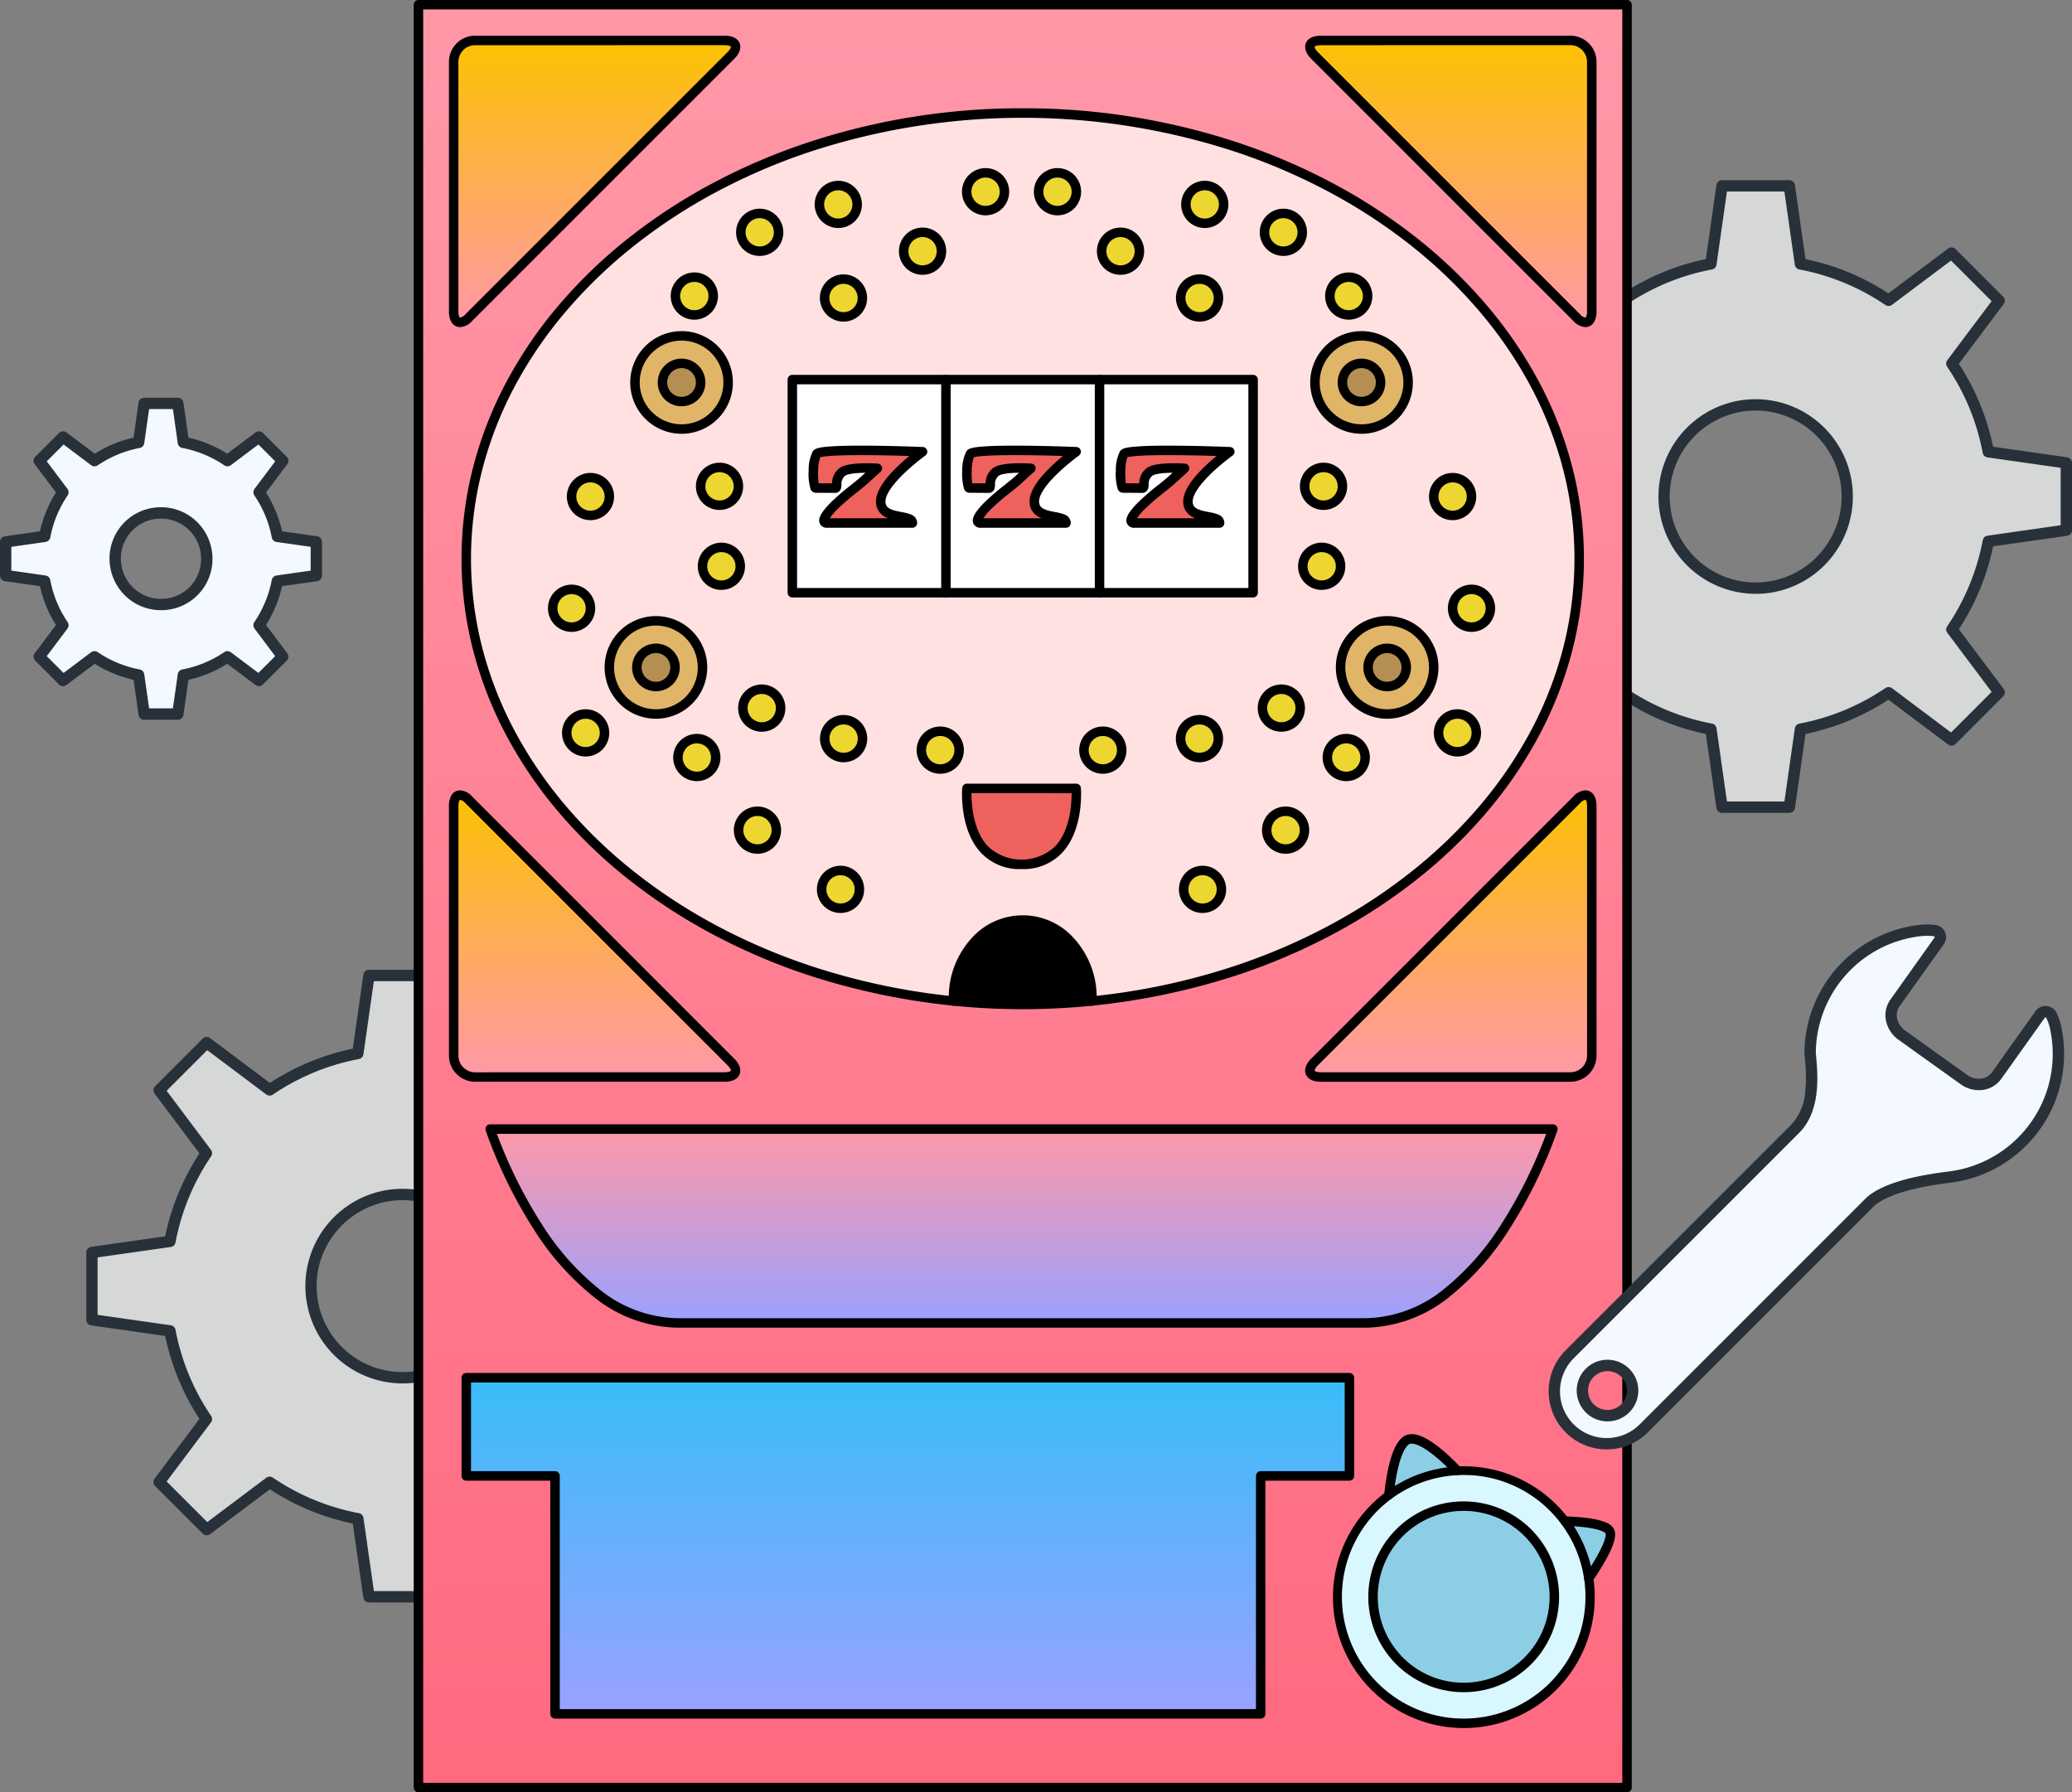 <svg xmlns="http://www.w3.org/2000/svg" xmlns:xlink="http://www.w3.org/1999/xlink" width="310.185" height="268.288" viewBox="0 0 310.185 268.288">
  <rect x="0" y="0" width="310.185" height="268.288" fill="#808080" stroke="none"/>
  <defs>
    <linearGradient id="linear-gradient" x1="0.5" x2="0.5" y2="1" gradientUnits="objectBoundingBox">
      <stop offset="0" stop-color="#ff98a8"/>
      <stop offset="1" stop-color="#ff6980"/>
    </linearGradient>
    <linearGradient id="linear-gradient-2" x1="0.5" x2="0.5" y2="1" gradientUnits="objectBoundingBox">
      <stop offset="0" stop-color="#fcc200"/>
      <stop offset="1" stop-color="#ff98a8"/>
    </linearGradient>
    <linearGradient id="linear-gradient-6" x1="0.5" x2="0.5" y2="1" gradientUnits="objectBoundingBox">
      <stop offset="0" stop-color="#38bdf9"/>
      <stop offset="1" stop-color="#9aa1ff"/>
    </linearGradient>
    <linearGradient id="linear-gradient-7" x1="0.5" x2="0.5" y2="1" gradientUnits="objectBoundingBox">
      <stop offset="0" stop-color="#ff98a8"/>
      <stop offset="1" stop-color="#9aa1ff"/>
    </linearGradient>
  </defs>
  <g id="グループ_2167" data-name="グループ 2167" transform="translate(-3886.001 -15019.999)">
    <g id="グループ_479" data-name="グループ 479" transform="translate(4102.327 15047.821)">
      <path id="パス_16202" data-name="パス 16202" d="M195.393,64.287V74.359l11.679,1.665a35.28,35.28,0,0,0,5.454,13.2l-7.073,9.425,7.122,7.122L222,98.7a35.258,35.258,0,0,0,13.2,5.453l1.665,11.679h10.071l1.665-11.679A35.259,35.259,0,0,0,261.8,98.7l9.425,7.073,7.122-7.122-7.073-9.425a35.259,35.259,0,0,0,5.453-13.2L288.4,74.359V64.287l-11.679-1.664a35.259,35.259,0,0,0-5.453-13.2L278.342,40l-7.122-7.122L261.8,39.952A35.259,35.259,0,0,0,248.6,34.5l-1.665-11.68H236.862L235.2,34.5A35.258,35.258,0,0,0,222,39.952l-9.425-7.073L205.453,40l7.073,9.425a35.28,35.28,0,0,0-5.454,13.2Zm32.955,2.868a13.722,13.722,0,1,1,15.717,15.718,13.781,13.781,0,0,1-15.717-15.718" transform="translate(-195.393 -22.819)" fill="#d6d7d7"/>
      <path id="パス_16203" data-name="パス 16203" d="M236.862,21.968h10.071a.85.85,0,0,1,.842.73l1.58,11.084a35.9,35.9,0,0,1,12.411,5.128L270.71,32.2a.85.85,0,0,1,1.112.079l7.122,7.122a.851.851,0,0,1,.079,1.112l-6.712,8.943a35.908,35.908,0,0,1,5.128,12.411l11.083,1.579a.85.85,0,0,1,.731.842V74.359a.851.851,0,0,1-.73.842l-11.083,1.58a35.9,35.9,0,0,1-5.128,12.411l6.712,8.943a.851.851,0,0,1-.079,1.112l-7.122,7.122a.85.85,0,0,1-1.112.079l-8.943-6.712a35.9,35.9,0,0,1-12.411,5.128l-1.58,11.083a.85.85,0,0,1-.842.73H236.862a.85.85,0,0,1-.842-.73l-1.58-11.083a35.9,35.9,0,0,1-12.411-5.128l-8.943,6.712a.85.85,0,0,1-1.112-.079l-7.122-7.122a.851.851,0,0,1-.079-1.112l6.712-8.943a35.926,35.926,0,0,1-5.129-12.411L195.273,75.2a.85.85,0,0,1-.73-.842V64.287a.85.85,0,0,1,.73-.842l11.083-1.579a35.926,35.926,0,0,1,5.129-12.411l-6.712-8.943a.851.851,0,0,1,.079-1.112l7.122-7.122a.85.85,0,0,1,1.112-.079l8.943,6.712a35.9,35.9,0,0,1,12.411-5.128L236.02,22.7A.85.85,0,0,1,236.862,21.968Zm9.333,1.7h-8.6l-1.561,10.95a.851.851,0,0,1-.682.715,34.246,34.246,0,0,0-12.879,5.321.851.851,0,0,1-.988-.023L212.655,34l-6.079,6.079,6.63,8.835a.85.85,0,0,1,.023.988,34.269,34.269,0,0,0-5.323,12.879.85.85,0,0,1-.715.682l-10.948,1.56v8.6l10.948,1.561a.851.851,0,0,1,.715.682,34.269,34.269,0,0,0,5.323,12.879.85.85,0,0,1-.023.988l-6.63,8.835,6.079,6.079,8.835-6.63a.851.851,0,0,1,.988-.023,34.246,34.246,0,0,0,12.879,5.321.85.85,0,0,1,.682.715l1.561,10.948h8.6l1.561-10.948a.85.85,0,0,1,.682-.715,34.247,34.247,0,0,0,12.879-5.321.85.85,0,0,1,.988.023l8.835,6.63,6.078-6.079-6.63-8.835a.85.85,0,0,1-.023-.988,34.247,34.247,0,0,0,5.321-12.879.851.851,0,0,1,.715-.682l10.948-1.561v-8.6L276.6,63.465a.851.851,0,0,1-.715-.682A34.247,34.247,0,0,0,270.565,49.9a.85.85,0,0,1,.023-.988l6.63-8.835L271.14,34l-8.835,6.63a.85.85,0,0,1-.988.023,34.246,34.246,0,0,0-12.879-5.321.851.851,0,0,1-.682-.715Zm-4.3,31.088a14.571,14.571,0,0,1,2.3,28.956,15.224,15.224,0,0,1-2.3.176,14.571,14.571,0,0,1-2.3-28.956A15.22,15.22,0,0,1,241.9,54.757Zm0,27.431a13.515,13.515,0,0,0,2.039-.156,12.932,12.932,0,0,0,10.67-10.669,13,13,0,0,0-.367-5.685,12.878,12.878,0,0,0-12.342-9.22,13.514,13.514,0,0,0-2.04.157,12.93,12.93,0,0,0-10.669,10.669,13,13,0,0,0,.366,5.684A12.877,12.877,0,0,0,241.9,82.189Z" transform="translate(-195.393 -22.819)" fill="#283139"/>
    </g>
    <g id="グループ_481" data-name="グループ 481" transform="translate(3899.767 15166.018)">
      <path id="パス_16204" data-name="パス 16204" d="M10.806,160.676v10.072l11.679,1.665a35.281,35.281,0,0,0,5.454,13.2l-7.073,9.425,7.122,7.122,9.425-7.073a35.259,35.259,0,0,0,13.2,5.453l1.665,11.679H62.346l1.665-11.679a35.259,35.259,0,0,0,13.2-5.453l9.425,7.073,7.122-7.122-7.073-9.425a35.259,35.259,0,0,0,5.453-13.2l11.679-1.665V160.676l-11.679-1.664a35.258,35.258,0,0,0-5.453-13.2l7.073-9.425-7.122-7.122-9.425,7.073a35.258,35.258,0,0,0-13.2-5.453l-1.665-11.68H52.275l-1.665,11.68a35.258,35.258,0,0,0-13.2,5.453l-9.425-7.073-7.122,7.122,7.073,9.425a35.28,35.28,0,0,0-5.454,13.2Zm32.955,2.868a13.722,13.722,0,1,1,15.717,15.718,13.781,13.781,0,0,1-15.717-15.718" transform="translate(-10.806 -119.208)" fill="#d6d7d7"/>
      <path id="パス_16205" data-name="パス 16205" d="M52.275,118.357H62.346a.851.851,0,0,1,.842.73l1.58,11.084A35.9,35.9,0,0,1,77.179,135.3l8.943-6.712a.85.85,0,0,1,1.112.079l7.122,7.122a.851.851,0,0,1,.079,1.112l-6.712,8.943a35.907,35.907,0,0,1,5.128,12.411l11.083,1.579a.85.85,0,0,1,.731.842v10.072a.85.85,0,0,1-.73.842l-11.083,1.58a35.9,35.9,0,0,1-5.128,12.411l6.712,8.943a.851.851,0,0,1-.079,1.112l-7.122,7.122a.85.85,0,0,1-1.112.079l-8.943-6.712a35.9,35.9,0,0,1-12.411,5.128l-1.58,11.083a.851.851,0,0,1-.842.73H52.275a.851.851,0,0,1-.842-.73l-1.58-11.083a35.9,35.9,0,0,1-12.411-5.128L28.5,202.837a.851.851,0,0,1-1.112-.079l-7.122-7.122a.851.851,0,0,1-.079-1.112l6.712-8.943a35.926,35.926,0,0,1-5.129-12.411l-11.083-1.58a.85.85,0,0,1-.73-.842V160.676a.85.85,0,0,1,.731-.842l11.083-1.579A35.926,35.926,0,0,1,26.9,145.844L20.186,136.9a.851.851,0,0,1,.079-1.112l7.122-7.122a.85.85,0,0,1,1.112-.079l8.943,6.712a35.9,35.9,0,0,1,12.411-5.128l1.58-11.084A.851.851,0,0,1,52.275,118.357Zm9.333,1.7h-8.6l-1.561,10.949a.85.85,0,0,1-.682.715,34.246,34.246,0,0,0-12.879,5.321.85.85,0,0,1-.988-.023l-8.835-6.63-6.079,6.079,6.63,8.835a.85.85,0,0,1,.023.988,34.268,34.268,0,0,0-5.323,12.879.851.851,0,0,1-.715.682l-10.948,1.56v8.6L22.6,171.571a.851.851,0,0,1,.715.682,34.269,34.269,0,0,0,5.323,12.879.85.85,0,0,1-.023.988l-6.63,8.835,6.079,6.079L36.9,194.4a.851.851,0,0,1,.988-.023A34.246,34.246,0,0,0,50.77,199.7a.85.85,0,0,1,.682.715l1.561,10.948h8.6l1.561-10.948a.85.85,0,0,1,.682-.715A34.246,34.246,0,0,0,76.73,194.38a.851.851,0,0,1,.988.023l8.835,6.63,6.079-6.079L86,186.121a.85.85,0,0,1-.023-.988A34.246,34.246,0,0,0,91.3,172.254a.85.85,0,0,1,.715-.682l10.948-1.561v-8.6l-10.948-1.56a.85.85,0,0,1-.715-.682,34.246,34.246,0,0,0-5.321-12.879A.85.85,0,0,1,86,145.3l6.63-8.835-6.079-6.079-8.835,6.63a.85.85,0,0,1-.988.023,34.246,34.246,0,0,0-12.879-5.321.85.85,0,0,1-.682-.715Zm-4.3,31.088a14.571,14.571,0,0,1,2.3,28.956,15.224,15.224,0,0,1-2.3.176,14.571,14.571,0,0,1-2.3-28.956A15.219,15.219,0,0,1,57.311,151.146Zm0,27.431a13.516,13.516,0,0,0,2.039-.156,12.932,12.932,0,0,0,10.67-10.669,13,13,0,0,0-.367-5.685,12.878,12.878,0,0,0-12.341-9.22,13.512,13.512,0,0,0-2.04.157A12.931,12.931,0,0,0,44.6,163.673a13,13,0,0,0,.366,5.684,12.877,12.877,0,0,0,12.342,9.221Z" transform="translate(-10.806 -119.208)" fill="#283139"/>
    </g>
    <rect id="長方形_359" data-name="長方形 359" width="180.929" height="266.871" transform="translate(3948.643 15020.708)" fill="url(#linear-gradient)"/>
    <path id="パス_16206" data-name="パス 16206" d="M72.812,46.552c-1.247,1.247-2.267.824-2.267-.938V8.27A3.215,3.215,0,0,1,73.75,5.065h37.344c1.763,0,2.185,1.02.939,2.266Z" transform="translate(3883.374 15020.985)" fill="url(#linear-gradient-2)"/>
    <path id="パス_16207" data-name="パス 16207" d="M215.007,46.552c1.247,1.247,2.267.824,2.267-.938V8.27a3.215,3.215,0,0,0-3.205-3.205H176.725c-1.763,0-2.185,1.02-.939,2.266Z" transform="translate(3907.022 15020.985)" fill="url(#linear-gradient-2)"/>
    <path id="パス_16208" data-name="パス 16208" d="M72.812,97.9c-1.247-1.247-2.267-.824-2.267.938v37.344a3.216,3.216,0,0,0,3.205,3.205h37.344c1.763,0,2.185-1.02.939-2.266Z" transform="translate(3883.374 15041.828)" fill="url(#linear-gradient-2)"/>
    <path id="パス_16209" data-name="パス 16209" d="M215.007,97.9c1.247-1.247,2.267-.824,2.267.938v37.344a3.216,3.216,0,0,1-3.205,3.205H176.725c-1.763,0-2.185-1.02-.939-2.266Z" transform="translate(3907.022 15041.828)" fill="url(#linear-gradient-2)"/>
    <path id="パス_16210" data-name="パス 16210" d="M209.78,194.346s3.988-5.648,3.1-7.062-6.647-1.454-6.647-1.454a24.085,24.085,0,0,1,2.256,3.93,19.539,19.539,0,0,1,1.288,4.586" transform="translate(3914.073 15061.882)" fill="#8ccee5"/>
    <path id="パス_16211" data-name="パス 16211" d="M184.729,184.131s.651-7.823,3.055-8.319,7.123,4.692,7.123,4.692a14.285,14.285,0,0,0-5.638,1.171,41.593,41.593,0,0,0-4.54,2.456" transform="translate(3909.207 15059.608)" fill="#8ccee5"/>
    <path id="パス_16212" data-name="パス 16212" d="M178.4,198.552a18.941,18.941,0,1,0,18.941-18.941A18.939,18.939,0,0,0,178.4,198.552" transform="translate(3907.776 15060.475)" fill="#d9f7ff"/>
    <path id="パス_16213" data-name="パス 16213" d="M182.782,197.561a13.57,13.57,0,1,0,13.57-13.57,13.569,13.569,0,0,0-13.57,13.57" transform="translate(3908.767 15061.467)" fill="#8ccee5"/>
    <path id="パス_16214" data-name="パス 16214" d="M85.37,183.014v35.62H191.005v-35.62h13.288v-14.7H72.082v14.7Z" transform="translate(3883.722 15057.919)" fill="url(#linear-gradient-6)"/>
    <path id="パス_16215" data-name="パス 16215" d="M154.547,166.983h51.437c18.659,0,28.107-29.024,28.107-29.024H75s9.448,29.024,28.107,29.024Z" transform="translate(3884.383 15051.052)" fill="url(#linear-gradient-7)"/>
    <path id="パス_16216" data-name="パス 16216" d="M238.688,80.644c0,36.847-37.3,66.717-83.3,66.717s-83.3-29.87-83.3-66.717,37.3-66.717,83.3-66.717,83.3,29.87,83.3,66.717" transform="translate(3883.722 15022.991)" fill="#ffe1e1"/>
    <path id="パス_16217" data-name="パス 16217" d="M141.384,107.741c-9.083,0-8.178-11.37-8.178-11.37h16.356s.9,11.37-8.178,11.37" transform="translate(3897.545 15041.643)" fill="#ef615d"/>
    <path id="パス_16218" data-name="パス 16218" d="M92.678,48.1a6.973,6.973,0,1,0,6.972-6.972A6.973,6.973,0,0,0,92.678,48.1" transform="translate(3888.381 15029.146)" fill="#e0b568"/>
    <path id="パス_16219" data-name="パス 16219" d="M89.549,82.891a6.973,6.973,0,1,0,6.972-6.974,6.972,6.972,0,0,0-6.972,6.974" transform="translate(3887.674 15037.016)" fill="#e0b568"/>
    <path id="パス_16220" data-name="パス 16220" d="M189.637,48.1a6.973,6.973,0,1,1-6.972-6.972,6.973,6.973,0,0,1,6.972,6.972" transform="translate(3907.162 15029.146)" fill="#e0b568"/>
    <path id="パス_16221" data-name="パス 16221" d="M192.766,82.891a6.973,6.973,0,1,1-6.972-6.974,6.972,6.972,0,0,1,6.972,6.974" transform="translate(3907.87 15037.016)" fill="#e0b568"/>
    <path id="パス_16222" data-name="パス 16222" d="M92.9,82.132a2.859,2.859,0,1,0,2.86-2.86,2.858,2.858,0,0,0-2.86,2.86" transform="translate(3888.433 15037.774)" fill="#b58f52"/>
    <path id="パス_16223" data-name="パス 16223" d="M96.033,47.344a2.859,2.859,0,1,0,2.86-2.858,2.859,2.859,0,0,0-2.86,2.858" transform="translate(3889.14 15029.904)" fill="#b58f52"/>
    <path id="パス_16224" data-name="パス 16224" d="M187.893,82.132a2.859,2.859,0,1,1-2.86-2.86,2.858,2.858,0,0,1,2.86,2.86" transform="translate(3908.629 15037.774)" fill="#b58f52"/>
    <path id="パス_16225" data-name="パス 16225" d="M184.764,47.344a2.859,2.859,0,1,1-2.86-2.858,2.859,2.859,0,0,1,2.86,2.858" transform="translate(3907.921 15029.904)" fill="#b58f52"/>
    <rect id="長方形_360" data-name="長方形 360" width="68.98" height="31.902" transform="translate(4004.616 15076.822)" fill="#fff"/>
    <path id="パス_16226" data-name="パス 16226" d="M130.806,55.3s-15.16-.612-15.844.324-.629,5.113-.143,5.113l2.894.018c.54,0-.212-1.445,1.089-2.432,1.082-.818,5.232-.535,5.232-.535s-.893.806-1.92,1.742-3.33,2.6-4.635,3.956c-1.7,1.768-1.746,2.488-.909,2.488h12.711c0-1.476-4.739-.288-4.739-3.241s6.265-7.435,6.265-7.435" transform="translate(3893.308 15032.308)" fill="#ef615d"/>
    <path id="パス_16227" data-name="パス 16227" d="M149.557,55.3s-15.159-.612-15.843.324-.63,5.113-.145,5.113l2.894.018c.54,0-.212-1.445,1.089-2.432,1.082-.818,5.232-.535,5.232-.535s-.893.806-1.919,1.742-3.33,2.6-4.636,3.956c-1.7,1.768-1.746,2.488-.909,2.488h12.711c0-1.476-4.739-.288-4.739-3.241s6.265-7.435,6.265-7.435" transform="translate(3897.55 15032.308)" fill="#ef615d"/>
    <path id="パス_16228" data-name="パス 16228" d="M168.307,55.3s-15.159-.612-15.843.324-.63,5.113-.143,5.113l2.894.018c.538,0-.212-1.445,1.089-2.432,1.08-.818,5.232-.535,5.232-.535s-.894.806-1.92,1.742-3.33,2.6-4.634,3.956c-1.7,1.768-1.749,2.488-.911,2.488h12.711c0-1.476-4.738-.288-4.738-3.241s6.264-7.435,6.264-7.435" transform="translate(3901.792 15032.308)" fill="#ef615d"/>
    <path id="パス_16229" data-name="パス 16229" d="M133.177,24.053A2.827,2.827,0,1,0,136,21.227a2.827,2.827,0,0,0-2.826,2.826" transform="translate(3897.544 15024.643)" fill="#edd62f"/>
    <path id="パス_16230" data-name="パス 16230" d="M125.483,31.316a2.827,2.827,0,1,0,2.826-2.826,2.827,2.827,0,0,0-2.826,2.826" transform="translate(3895.803 15026.285)" fill="#edd62f"/>
    <path id="パス_16231" data-name="パス 16231" d="M115.83,37.027a2.827,2.827,0,1,0,2.826-2.826,2.827,2.827,0,0,0-2.826,2.826" transform="translate(3893.619 15027.578)" fill="#edd62f"/>
    <path id="パス_16232" data-name="パス 16232" d="M115.2,25.6a2.827,2.827,0,1,0,2.826-2.825A2.827,2.827,0,0,0,115.2,25.6" transform="translate(3893.476 15024.993)" fill="#edd62f"/>
    <path id="パス_16233" data-name="パス 16233" d="M105.6,29.01a2.827,2.827,0,1,0,2.826-2.826A2.827,2.827,0,0,0,105.6,29.01" transform="translate(3891.305 15025.764)" fill="#edd62f"/>
    <path id="パス_16234" data-name="パス 16234" d="M97.621,36.792a2.827,2.827,0,1,0,2.826-2.826,2.827,2.827,0,0,0-2.826,2.826" transform="translate(3889.5 15027.524)" fill="#edd62f"/>
    <path id="パス_16235" data-name="パス 16235" d="M100.7,60.018a2.827,2.827,0,1,0,2.826-2.826,2.827,2.827,0,0,0-2.826,2.826" transform="translate(3890.195 15032.779)" fill="#edd62f"/>
    <path id="パス_16236" data-name="パス 16236" d="M100.922,69.778a2.827,2.827,0,1,0,2.826-2.826,2.827,2.827,0,0,0-2.826,2.826" transform="translate(3890.247 15034.987)" fill="#edd62f"/>
    <path id="パス_16237" data-name="パス 16237" d="M84.938,61.265a2.827,2.827,0,1,0,2.826-2.826,2.827,2.827,0,0,0-2.826,2.826" transform="translate(3886.63 15033.062)" fill="#edd62f"/>
    <path id="パス_16238" data-name="パス 16238" d="M82.633,74.9a2.827,2.827,0,1,0,2.826-2.826A2.827,2.827,0,0,0,82.633,74.9" transform="translate(3886.109 15036.146)" fill="#edd62f"/>
    <path id="パス_16239" data-name="パス 16239" d="M127.642,92.222a2.827,2.827,0,1,0,2.826-2.826,2.827,2.827,0,0,0-2.826,2.826" transform="translate(3896.292 15040.065)" fill="#edd62f"/>
    <path id="パス_16240" data-name="パス 16240" d="M115.844,90.816a2.827,2.827,0,1,0,2.826-2.826,2.827,2.827,0,0,0-2.826,2.826" transform="translate(3893.623 15039.747)" fill="#edd62f"/>
    <path id="パス_16241" data-name="パス 16241" d="M105.85,87.092a2.827,2.827,0,1,0,2.826-2.826,2.827,2.827,0,0,0-2.826,2.826" transform="translate(3891.362 15038.904)" fill="#edd62f"/>
    <path id="パス_16242" data-name="パス 16242" d="M115.468,109.217a2.827,2.827,0,1,0,2.826-2.826,2.827,2.827,0,0,0-2.826,2.826" transform="translate(3893.537 15043.91)" fill="#edd62f"/>
    <path id="パス_16243" data-name="パス 16243" d="M105.328,101.989a2.827,2.827,0,1,0,2.826-2.826,2.827,2.827,0,0,0-2.826,2.826" transform="translate(3891.243 15042.274)" fill="#edd62f"/>
    <path id="パス_16244" data-name="パス 16244" d="M97.924,93.122A2.827,2.827,0,1,0,100.75,90.3a2.827,2.827,0,0,0-2.826,2.826" transform="translate(3889.568 15040.269)" fill="#edd62f"/>
    <path id="パス_16245" data-name="パス 16245" d="M84.349,90.117a2.827,2.827,0,1,0,2.826-2.826,2.827,2.827,0,0,0-2.826,2.826" transform="translate(3886.497 15039.589)" fill="#edd62f"/>
    <path id="パス_16246" data-name="パス 16246" d="M147.608,24.053a2.827,2.827,0,1,1-2.826-2.826,2.827,2.827,0,0,1,2.826,2.826" transform="translate(3899.53 15024.643)" fill="#edd62f"/>
    <path id="パス_16247" data-name="パス 16247" d="M155.3,31.316a2.827,2.827,0,1,1-2.826-2.826,2.827,2.827,0,0,1,2.826,2.826" transform="translate(3901.271 15026.285)" fill="#edd62f"/>
    <path id="パス_16248" data-name="パス 16248" d="M164.955,37.027a2.827,2.827,0,1,1-2.827-2.826,2.827,2.827,0,0,1,2.827,2.826" transform="translate(3903.454 15027.578)" fill="#edd62f"/>
    <path id="パス_16249" data-name="パス 16249" d="M165.59,25.6a2.827,2.827,0,1,1-2.826-2.825A2.827,2.827,0,0,1,165.59,25.6" transform="translate(3903.598 15024.993)" fill="#edd62f"/>
    <path id="パス_16250" data-name="パス 16250" d="M175.185,29.01a2.827,2.827,0,1,1-2.826-2.826,2.827,2.827,0,0,1,2.826,2.826" transform="translate(3905.769 15025.764)" fill="#edd62f"/>
    <path id="パス_16251" data-name="パス 16251" d="M183.164,36.792a2.827,2.827,0,1,1-2.826-2.826,2.827,2.827,0,0,1,2.826,2.826" transform="translate(3907.574 15027.524)" fill="#edd62f"/>
    <path id="パス_16252" data-name="パス 16252" d="M180.089,60.018a2.827,2.827,0,1,1-2.827-2.826,2.827,2.827,0,0,1,2.827,2.826" transform="translate(3906.878 15032.779)" fill="#edd62f"/>
    <path id="パス_16253" data-name="パス 16253" d="M179.863,69.778a2.827,2.827,0,1,1-2.827-2.826,2.827,2.827,0,0,1,2.827,2.826" transform="translate(3906.827 15034.987)" fill="#edd62f"/>
    <path id="パス_16254" data-name="パス 16254" d="M195.847,61.265a2.827,2.827,0,1,1-2.827-2.826,2.827,2.827,0,0,1,2.827,2.826" transform="translate(3910.443 15033.062)" fill="#edd62f"/>
    <path id="パス_16255" data-name="パス 16255" d="M198.152,74.9a2.827,2.827,0,1,1-2.826-2.826,2.827,2.827,0,0,1,2.826,2.826" transform="translate(3910.965 15036.146)" fill="#edd62f"/>
    <path id="パス_16256" data-name="パス 16256" d="M153.143,92.222a2.827,2.827,0,1,1-2.827-2.826,2.827,2.827,0,0,1,2.827,2.826" transform="translate(3900.782 15040.065)" fill="#edd62f"/>
    <path id="パス_16257" data-name="パス 16257" d="M164.941,90.816a2.827,2.827,0,1,1-2.826-2.826,2.827,2.827,0,0,1,2.826,2.826" transform="translate(3903.451 15039.747)" fill="#edd62f"/>
    <path id="パス_16258" data-name="パス 16258" d="M174.935,87.092a2.827,2.827,0,1,1-2.826-2.826,2.827,2.827,0,0,1,2.826,2.826" transform="translate(3905.712 15038.904)" fill="#edd62f"/>
    <path id="パス_16259" data-name="パス 16259" d="M165.317,109.217a2.827,2.827,0,1,1-2.826-2.826,2.827,2.827,0,0,1,2.826,2.826" transform="translate(3903.536 15043.91)" fill="#edd62f"/>
    <path id="パス_16260" data-name="パス 16260" d="M175.457,101.989a2.827,2.827,0,1,1-2.826-2.826,2.827,2.827,0,0,1,2.826,2.826" transform="translate(3905.83 15042.274)" fill="#edd62f"/>
    <path id="パス_16261" data-name="パス 16261" d="M182.861,93.122a2.827,2.827,0,1,1-2.826-2.826,2.826,2.826,0,0,1,2.826,2.826" transform="translate(3907.505 15040.269)" fill="#edd62f"/>
    <path id="パス_16262" data-name="パス 16262" d="M196.436,90.117a2.827,2.827,0,1,1-2.826-2.826,2.827,2.827,0,0,1,2.826,2.826" transform="translate(3910.577 15039.589)" fill="#edd62f"/>
    <path id="長方形_361" data-name="長方形 361" d="M0-.708H180.929a.709.709,0,0,1,.709.708V266.871a.709.709,0,0,1-.709.708H0a.708.708,0,0,1-.709-.708V0A.708.708,0,0,1,0-.708ZM180.221.708H.709V266.162H180.221Z" transform="translate(3948.643 15020.708)"/>
    <path id="楕円形_40" data-name="楕円形 40" d="M83.3-.708a101.544,101.544,0,0,1,32.653,5.28,92.208,92.208,0,0,1,14.26,6.2,83.468,83.468,0,0,1,12.434,8.217,73.8,73.8,0,0,1,10.271,9.97,64.689,64.689,0,0,1,7.765,11.459A57.9,57.9,0,0,1,165.6,53.1a54.967,54.967,0,0,1,0,27.243,57.9,57.9,0,0,1-4.914,12.679,64.689,64.689,0,0,1-7.765,11.459,73.8,73.8,0,0,1-10.271,9.97,83.468,83.468,0,0,1-12.434,8.217,92.208,92.208,0,0,1-14.26,6.2,103.6,103.6,0,0,1-65.305,0,92.209,92.209,0,0,1-14.26-6.2,83.469,83.469,0,0,1-12.434-8.217,73.8,73.8,0,0,1-10.271-9.97A64.69,64.69,0,0,1,5.92,93.018,57.9,57.9,0,0,1,1.006,80.339a54.967,54.967,0,0,1,0-27.243A57.9,57.9,0,0,1,5.92,40.417a64.69,64.69,0,0,1,7.765-11.459,73.8,73.8,0,0,1,10.271-9.97A83.469,83.469,0,0,1,36.39,10.771a92.209,92.209,0,0,1,14.26-6.2A101.544,101.544,0,0,1,83.3-.708Zm0,133.435a100.13,100.13,0,0,0,32.2-5.206,90.787,90.787,0,0,0,14.04-6.1,82.048,82.048,0,0,0,12.223-8.077,72.383,72.383,0,0,0,10.073-9.778,63.271,63.271,0,0,0,7.6-11.207,56.476,56.476,0,0,0,4.794-12.368,53.549,53.549,0,0,0,0-26.541,56.477,56.477,0,0,0-4.794-12.368,63.272,63.272,0,0,0-7.6-11.207,72.383,72.383,0,0,0-10.073-9.778,82.048,82.048,0,0,0-12.223-8.077,90.787,90.787,0,0,0-14.04-6.1,102.181,102.181,0,0,0-64.4,0,90.786,90.786,0,0,0-14.04,6.1,82.048,82.048,0,0,0-12.223,8.077,72.381,72.381,0,0,0-10.073,9.778,63.271,63.271,0,0,0-7.6,11.207A56.477,56.477,0,0,0,2.379,53.447a53.549,53.549,0,0,0,0,26.541A56.476,56.476,0,0,0,7.173,92.356a63.271,63.271,0,0,0,7.6,11.207,72.381,72.381,0,0,0,10.073,9.778,82.048,82.048,0,0,0,12.223,8.077,90.786,90.786,0,0,0,14.04,6.1A100.13,100.13,0,0,0,83.3,132.726Z" transform="translate(3955.804 15036.918)"/>
    <path id="パス_16263" data-name="パス 16263" d="M152.287,125.271h-.025a.709.709,0,0,1-.684-.732c0-.135.007-.272.007-.409,0-6.052-4.332-10.976-9.657-10.976s-9.657,4.924-9.657,10.976c0,.135,0,.273.007.407a.708.708,0,0,1-1.416.048c-.005-.151-.008-.3-.008-.456a13.105,13.105,0,0,1,3.214-8.733,10.268,10.268,0,0,1,15.719,0A13.1,13.1,0,0,1,153,124.13c0,.153,0,.306-.008.457A.709.709,0,0,1,152.287,125.271Z" transform="translate(3897.179 15045.279)"/>
    <path id="パス_16264" data-name="パス 16264" d="M131.571,124.561c0-.143-.009-.287-.009-.432,0-6.454,4.641-11.685,10.367-11.685s10.365,5.231,10.365,11.685c0,.145,0,.289-.007.433a66.028,66.028,0,0,1-10.358.51,65.871,65.871,0,0,1-10.358-.511" transform="translate(3897.179 15045.279)"/>
    <path id="長方形_362" data-name="長方形 362" d="M0-.708H68.98A.709.709,0,0,1,69.688,0V31.9a.709.709,0,0,1-.709.709H0A.709.709,0,0,1-.709,31.9V0A.709.709,0,0,1,0-.708ZM68.271.709H.708V31.193H68.271Z" transform="translate(4004.616 15076.822)"/>
    <path id="線_62" data-name="線 62" d="M0,32.61A.708.708,0,0,1-.709,31.9V0A.708.708,0,0,1,0-.708.708.708,0,0,1,.709,0V31.9A.708.708,0,0,1,0,32.61Z" transform="translate(4027.611 15076.822)"/>
    <path id="線_63" data-name="線 63" d="M0,32.61A.708.708,0,0,1-.709,31.9V0A.708.708,0,0,1,0-.708.708.708,0,0,1,.709,0V31.9A.708.708,0,0,1,0,32.61Z" transform="translate(4050.604 15076.822)"/>
    <path id="パス_16265" data-name="パス 16265" d="M121.594,54.4c4.308,0,9.193.2,9.241.2a.709.709,0,0,1,.384,1.284,32.565,32.565,0,0,0-3.067,2.558c-1.871,1.782-2.9,3.309-2.9,4.3s.707,1.277,2.4,1.6a6.975,6.975,0,0,1,1.386.356,1.373,1.373,0,0,1,.956,1.286.709.709,0,0,1-.709.708H116.57a1.136,1.136,0,0,1-1.156-.654c-.3-.7.153-1.577,1.554-3.033a35.134,35.134,0,0,1,3.121-2.706c.606-.486,1.177-.945,1.547-1.282l.612-.557c-2.344.018-2.925.367-3.019.438a1.536,1.536,0,0,0-.567,1.339,2.271,2.271,0,0,1-.079.588.894.894,0,0,1-.869.648l-2.9-.018a.849.849,0,0,1-.762-.51,7.753,7.753,0,0,1-.3-2.787,6.181,6.181,0,0,1,.637-2.942c.261-.357.77-.574,2.707-.7C118.2,54.434,119.715,54.4,121.594,54.4Zm7.239,1.546c-1.818-.057-4.635-.128-7.239-.129-4.592,0-5.8.228-6.11.322a6.4,6.4,0,0,0-.314,2.031,9.751,9.751,0,0,0,.082,1.866l2,.013a2.848,2.848,0,0,1,1.121-2.285c.238-.18.96-.726,4.07-.726.909,0,1.609.047,1.639.049a.708.708,0,0,1,.426,1.233c-.009.008-.9.815-1.918,1.74-.4.367-.964.818-1.615,1.341a34.221,34.221,0,0,0-2.987,2.583,8.648,8.648,0,0,0-1.071,1.288h8.706a3.892,3.892,0,0,1-.45-.216,2.53,2.53,0,0,1-1.341-2.316c0-1.426,1.128-3.222,3.353-5.338C127.762,56.852,128.334,56.355,128.833,55.943Z" transform="translate(3893.308 15032.308)"/>
    <path id="パス_16266" data-name="パス 16266" d="M140.345,54.4c4.308,0,9.192.2,9.241.2a.708.708,0,0,1,.384,1.284,32.57,32.57,0,0,0-3.067,2.558c-1.871,1.782-2.9,3.309-2.9,4.3s.707,1.277,2.4,1.6a6.975,6.975,0,0,1,1.386.356,1.373,1.373,0,0,1,.956,1.286.708.708,0,0,1-.708.708H135.321a1.136,1.136,0,0,1-1.156-.654c-.3-.7.153-1.577,1.554-3.033a35.285,35.285,0,0,1,3.125-2.708c.6-.485,1.175-.943,1.545-1.28l.611-.557c-2.345.018-2.926.367-3.02.438a1.536,1.536,0,0,0-.567,1.339,2.271,2.271,0,0,1-.079.588.894.894,0,0,1-.869.648l-2.9-.018a.849.849,0,0,1-.762-.51,7.753,7.753,0,0,1-.3-2.787,6.174,6.174,0,0,1,.639-2.942c.261-.356.769-.574,2.707-.7C136.954,54.434,138.467,54.4,140.345,54.4Zm7.238,1.545c-1.818-.057-4.635-.128-7.238-.128-4.592,0-5.8.228-6.11.322a6.38,6.38,0,0,0-.315,2.031A9.745,9.745,0,0,0,134,60.034l2,.013a2.848,2.848,0,0,1,1.121-2.285c.238-.18.96-.726,4.07-.726.909,0,1.609.047,1.639.049a.709.709,0,0,1,.426,1.233c-.009.008-.9.815-1.916,1.74-.4.367-.963.817-1.613,1.338a34.373,34.373,0,0,0-2.991,2.586,8.646,8.646,0,0,0-1.071,1.288h8.706a3.891,3.891,0,0,1-.45-.216,2.53,2.53,0,0,1-1.341-2.316c0-1.426,1.128-3.222,3.353-5.338C146.512,56.852,147.085,56.355,147.584,55.943Z" transform="translate(3897.55 15032.308)"/>
    <path id="パス_16267" data-name="パス 16267" d="M159.1,54.4c4.308,0,9.192.2,9.241.2a.708.708,0,0,1,.384,1.284,32.566,32.566,0,0,0-3.067,2.558c-1.871,1.782-2.9,3.309-2.9,4.3s.706,1.277,2.4,1.6a6.971,6.971,0,0,1,1.386.356,1.373,1.373,0,0,1,.956,1.286.709.709,0,0,1-.708.708H154.071a1.136,1.136,0,0,1-1.156-.654c-.3-.7.154-1.577,1.556-3.034a35.1,35.1,0,0,1,3.127-2.711c.6-.484,1.172-.941,1.54-1.277l.612-.557c-2.344.018-2.925.366-3.019.438a1.538,1.538,0,0,0-.568,1.34,2.272,2.272,0,0,1-.079.587.894.894,0,0,1-.869.648l-2.9-.018a.849.849,0,0,1-.762-.51,7.747,7.747,0,0,1-.3-2.787,6.181,6.181,0,0,1,.638-2.941c.261-.357.77-.574,2.707-.7C155.7,54.434,157.217,54.4,159.1,54.4Zm7.239,1.546c-1.818-.057-4.635-.128-7.239-.129-4.591,0-5.8.228-6.11.322a6.4,6.4,0,0,0-.314,2.031,9.736,9.736,0,0,0,.082,1.866l2,.013a2.849,2.849,0,0,1,1.122-2.285c.238-.18.959-.726,4.07-.726.909,0,1.61.047,1.639.049a.709.709,0,0,1,.426,1.233c-.009.008-.9.815-1.917,1.739-.4.366-.961.815-1.608,1.335a34.188,34.188,0,0,0-2.993,2.589,8.679,8.679,0,0,0-1.072,1.289h8.705a3.891,3.891,0,0,1-.45-.216,2.53,2.53,0,0,1-1.341-2.316c0-1.426,1.128-3.222,3.352-5.338C165.263,56.852,165.835,56.355,166.334,55.943Z" transform="translate(3901.792 15032.308)"/>
    <path id="パス_16268" data-name="パス 16268" d="M99.65,40.422A7.682,7.682,0,1,1,91.969,48.1,7.69,7.69,0,0,1,99.65,40.422Zm0,13.946A6.265,6.265,0,1,0,93.386,48.1,6.272,6.272,0,0,0,99.65,54.369Z" transform="translate(3888.381 15029.146)"/>
    <path id="パス_16269" data-name="パス 16269" d="M96.521,90.572a7.682,7.682,0,1,1,7.682-7.681A7.69,7.69,0,0,1,96.521,90.572Zm0-13.946a6.265,6.265,0,1,0,6.265,6.265A6.272,6.272,0,0,0,96.521,76.626Z" transform="translate(3887.674 15037.016)"/>
    <path id="パス_16270" data-name="パス 16270" d="M95.764,85.7a3.567,3.567,0,1,1,3.567-3.567A3.572,3.572,0,0,1,95.764,85.7Zm0-5.718a2.15,2.15,0,1,0,2.15,2.151A2.154,2.154,0,0,0,95.764,79.98Z" transform="translate(3888.433 15037.774)"/>
    <path id="パス_16271" data-name="パス 16271" d="M98.893,43.778a3.567,3.567,0,1,1-3.568,3.567A3.571,3.571,0,0,1,98.893,43.778Zm0,5.718a2.15,2.15,0,1,0-2.151-2.151A2.153,2.153,0,0,0,98.893,49.5Z" transform="translate(3889.14 15029.904)"/>
    <path id="パス_16272" data-name="パス 16272" d="M182.665,40.422a7.682,7.682,0,1,1-7.682,7.681A7.69,7.69,0,0,1,182.665,40.422Zm0,13.946A6.265,6.265,0,1,0,176.4,48.1,6.272,6.272,0,0,0,182.665,54.369Z" transform="translate(3907.162 15029.146)"/>
    <path id="パス_16273" data-name="パス 16273" d="M185.794,90.572a7.682,7.682,0,1,1,7.681-7.681A7.69,7.69,0,0,1,185.794,90.572Zm0-13.946a6.265,6.265,0,1,0,6.264,6.265A6.272,6.272,0,0,0,185.794,76.626Z" transform="translate(3907.87 15037.016)"/>
    <path id="パス_16274" data-name="パス 16274" d="M185.033,85.7a3.567,3.567,0,1,1,3.568-3.567A3.571,3.571,0,0,1,185.033,85.7Zm0-5.718a2.15,2.15,0,1,0,2.151,2.151A2.153,2.153,0,0,0,185.033,79.98Z" transform="translate(3908.629 15037.774)"/>
    <path id="パス_16275" data-name="パス 16275" d="M181.9,43.778a3.567,3.567,0,1,1-3.567,3.567A3.572,3.572,0,0,1,181.9,43.778Zm0,5.718a2.15,2.15,0,1,0-2.15-2.151A2.154,2.154,0,0,0,181.9,49.5Z" transform="translate(3907.921 15029.904)"/>
    <path id="パス_16276" data-name="パス 16276" d="M141.384,108.449a7.939,7.939,0,0,1-6.1-2.469c-3.233-3.5-2.8-9.415-2.782-9.666a.709.709,0,0,1,.706-.652h16.356a.709.709,0,0,1,.706.652c.02.25.45,6.165-2.782,9.666A7.939,7.939,0,0,1,141.384,108.449Zm-7.492-11.37c-.01,1.555.2,5.527,2.435,7.943a7.368,7.368,0,0,0,10.118,0c2.238-2.424,2.444-6.387,2.432-7.939Z" transform="translate(3897.545 15041.643)"/>
    <path id="パス_16277" data-name="パス 16277" d="M136,20.518a3.535,3.535,0,1,1-3.535,3.535A3.54,3.54,0,0,1,136,20.518Zm0,5.653a2.118,2.118,0,1,0-2.118-2.118A2.121,2.121,0,0,0,136,26.171Z" transform="translate(3897.544 15024.643)"/>
    <path id="パス_16278" data-name="パス 16278" d="M128.309,34.851a3.535,3.535,0,1,1,3.536-3.535A3.539,3.539,0,0,1,128.309,34.851Zm0-5.653a2.118,2.118,0,1,0,2.119,2.118A2.12,2.12,0,0,0,128.309,29.2Z" transform="translate(3895.803 15026.285)"/>
    <path id="パス_16279" data-name="パス 16279" d="M118.656,33.493a3.535,3.535,0,1,1-3.535,3.535A3.54,3.54,0,0,1,118.656,33.493Zm0,5.653a2.118,2.118,0,1,0-2.118-2.118A2.121,2.121,0,0,0,118.656,39.145Z" transform="translate(3893.619 15027.578)"/>
    <path id="パス_16280" data-name="パス 16280" d="M118.021,22.069a3.534,3.534,0,1,1-3.535,3.534A3.539,3.539,0,0,1,118.021,22.069Zm0,5.652A2.117,2.117,0,1,0,115.9,25.6,2.121,2.121,0,0,0,118.021,27.72Z" transform="translate(3893.476 15024.993)"/>
    <path id="パス_16281" data-name="パス 16281" d="M108.426,25.476a3.535,3.535,0,1,1-3.535,3.535A3.54,3.54,0,0,1,108.426,25.476Zm0,5.653a2.118,2.118,0,1,0-2.118-2.118A2.121,2.121,0,0,0,108.426,31.128Z" transform="translate(3891.305 15025.764)"/>
    <path id="パス_16282" data-name="パス 16282" d="M100.447,33.257a3.535,3.535,0,1,1-3.535,3.535A3.54,3.54,0,0,1,100.447,33.257Zm0,5.653a2.118,2.118,0,1,0-2.118-2.118A2.121,2.121,0,0,0,100.447,38.91Z" transform="translate(3889.5 15027.524)"/>
    <path id="パス_16283" data-name="パス 16283" d="M103.522,56.483a3.535,3.535,0,1,1-3.535,3.535A3.54,3.54,0,0,1,103.522,56.483Zm0,5.653a2.118,2.118,0,1,0-2.118-2.118A2.121,2.121,0,0,0,103.522,62.136Z" transform="translate(3890.195 15032.779)"/>
    <path id="パス_16284" data-name="パス 16284" d="M103.748,66.244a3.535,3.535,0,1,1-3.535,3.535A3.54,3.54,0,0,1,103.748,66.244Zm0,5.653a2.118,2.118,0,1,0-2.118-2.118A2.121,2.121,0,0,0,103.748,71.9Z" transform="translate(3890.247 15034.987)"/>
    <path id="パス_16285" data-name="パス 16285" d="M87.764,64.8A3.535,3.535,0,1,1,91.3,61.265,3.539,3.539,0,0,1,87.764,64.8Zm0-5.653a2.118,2.118,0,1,0,2.119,2.118A2.12,2.12,0,0,0,87.764,59.147Z" transform="translate(3886.63 15033.062)"/>
    <path id="パス_16286" data-name="パス 16286" d="M85.459,71.369A3.535,3.535,0,1,1,81.924,74.9,3.54,3.54,0,0,1,85.459,71.369Zm0,5.653A2.118,2.118,0,1,0,83.341,74.9,2.121,2.121,0,0,0,85.459,77.021Z" transform="translate(3886.109 15036.146)"/>
    <path id="パス_16287" data-name="パス 16287" d="M130.468,88.688a3.535,3.535,0,1,1-3.535,3.535A3.54,3.54,0,0,1,130.468,88.688Zm0,5.653a2.118,2.118,0,1,0-2.118-2.118A2.121,2.121,0,0,0,130.468,94.34Z" transform="translate(3896.292 15040.065)"/>
    <path id="パス_16288" data-name="パス 16288" d="M118.67,87.281a3.535,3.535,0,1,1-3.535,3.535A3.54,3.54,0,0,1,118.67,87.281Zm0,5.653a2.118,2.118,0,1,0-2.118-2.118A2.121,2.121,0,0,0,118.67,92.934Z" transform="translate(3893.623 15039.747)"/>
    <path id="パス_16289" data-name="パス 16289" d="M108.676,83.558a3.535,3.535,0,1,1-3.535,3.535A3.54,3.54,0,0,1,108.676,83.558Zm0,5.653a2.118,2.118,0,1,0-2.118-2.118A2.121,2.121,0,0,0,108.676,89.21Z" transform="translate(3891.362 15038.904)"/>
    <path id="パス_16290" data-name="パス 16290" d="M118.294,105.683a3.535,3.535,0,1,1-3.535,3.535A3.54,3.54,0,0,1,118.294,105.683Zm0,5.653a2.118,2.118,0,1,0-2.118-2.118A2.121,2.121,0,0,0,118.294,111.335Z" transform="translate(3893.537 15043.91)"/>
    <path id="パス_16291" data-name="パス 16291" d="M108.154,98.455a3.535,3.535,0,1,1-3.535,3.535A3.54,3.54,0,0,1,108.154,98.455Zm0,5.653a2.118,2.118,0,1,0-2.118-2.118A2.121,2.121,0,0,0,108.154,104.107Z" transform="translate(3891.243 15042.274)"/>
    <path id="パス_16292" data-name="パス 16292" d="M100.75,89.588a3.535,3.535,0,1,1-3.535,3.535A3.54,3.54,0,0,1,100.75,89.588Zm0,5.653a2.118,2.118,0,1,0-2.118-2.118A2.121,2.121,0,0,0,100.75,95.24Z" transform="translate(3889.568 15040.269)"/>
    <path id="パス_16293" data-name="パス 16293" d="M87.175,86.583a3.535,3.535,0,1,1-3.535,3.535A3.54,3.54,0,0,1,87.175,86.583Zm0,5.653a2.118,2.118,0,1,0-2.118-2.118A2.121,2.121,0,0,0,87.175,92.235Z" transform="translate(3886.497 15039.589)"/>
    <path id="パス_16294" data-name="パス 16294" d="M144.782,20.518a3.535,3.535,0,1,1-3.536,3.535A3.539,3.539,0,0,1,144.782,20.518Zm0,5.653a2.118,2.118,0,1,0-2.119-2.118A2.12,2.12,0,0,0,144.782,26.171Z" transform="translate(3899.53 15024.643)"/>
    <path id="パス_16295" data-name="パス 16295" d="M152.476,34.851a3.535,3.535,0,1,1,3.535-3.535A3.54,3.54,0,0,1,152.476,34.851Zm0-5.653a2.118,2.118,0,1,0,2.118,2.118A2.121,2.121,0,0,0,152.476,29.2Z" transform="translate(3901.271 15026.285)"/>
    <path id="パス_16296" data-name="パス 16296" d="M162.129,33.493a3.535,3.535,0,1,1-3.536,3.535A3.539,3.539,0,0,1,162.129,33.493Zm0,5.653a2.118,2.118,0,1,0-2.119-2.118A2.12,2.12,0,0,0,162.129,39.145Z" transform="translate(3903.454 15027.578)"/>
    <path id="パス_16297" data-name="パス 16297" d="M162.764,22.069a3.534,3.534,0,1,1-3.536,3.534A3.538,3.538,0,0,1,162.764,22.069Zm0,5.652a2.117,2.117,0,1,0-2.119-2.118A2.12,2.12,0,0,0,162.764,27.72Z" transform="translate(3903.598 15024.993)"/>
    <path id="パス_16298" data-name="パス 16298" d="M172.359,25.476a3.535,3.535,0,1,1-3.536,3.535A3.539,3.539,0,0,1,172.359,25.476Zm0,5.653a2.118,2.118,0,1,0-2.119-2.118A2.12,2.12,0,0,0,172.359,31.128Z" transform="translate(3905.769 15025.764)"/>
    <path id="パス_16299" data-name="パス 16299" d="M180.338,33.257a3.535,3.535,0,1,1-3.536,3.535A3.539,3.539,0,0,1,180.338,33.257Zm0,5.653a2.118,2.118,0,1,0-2.119-2.118A2.12,2.12,0,0,0,180.338,38.91Z" transform="translate(3907.574 15027.524)"/>
    <path id="パス_16300" data-name="パス 16300" d="M177.263,56.483a3.535,3.535,0,1,1-3.536,3.535A3.539,3.539,0,0,1,177.263,56.483Zm0,5.653a2.118,2.118,0,1,0-2.119-2.118A2.12,2.12,0,0,0,177.263,62.136Z" transform="translate(3906.878 15032.779)"/>
    <path id="パス_16301" data-name="パス 16301" d="M177.037,66.244a3.535,3.535,0,1,1-3.536,3.535A3.539,3.539,0,0,1,177.037,66.244Zm0,5.653a2.118,2.118,0,1,0-2.119-2.118A2.12,2.12,0,0,0,177.037,71.9Z" transform="translate(3906.827 15034.987)"/>
    <path id="パス_16302" data-name="パス 16302" d="M193.021,64.8a3.535,3.535,0,1,1,3.535-3.535A3.54,3.54,0,0,1,193.021,64.8Zm0-5.653a2.118,2.118,0,1,0,2.118,2.118A2.121,2.121,0,0,0,193.021,59.147Z" transform="translate(3910.443 15033.062)"/>
    <path id="パス_16303" data-name="パス 16303" d="M195.326,71.369A3.535,3.535,0,1,1,191.79,74.9,3.539,3.539,0,0,1,195.326,71.369Zm0,5.653a2.118,2.118,0,1,0-2.119-2.118A2.12,2.12,0,0,0,195.326,77.021Z" transform="translate(3910.965 15036.146)"/>
    <path id="パス_16304" data-name="パス 16304" d="M150.317,88.688a3.535,3.535,0,1,1-3.536,3.535A3.539,3.539,0,0,1,150.317,88.688Zm0,5.653a2.118,2.118,0,1,0-2.119-2.118A2.12,2.12,0,0,0,150.317,94.34Z" transform="translate(3900.782 15040.065)"/>
    <path id="パス_16305" data-name="パス 16305" d="M162.115,87.281a3.535,3.535,0,1,1-3.536,3.535A3.539,3.539,0,0,1,162.115,87.281Zm0,5.653A2.118,2.118,0,1,0,160,90.816,2.12,2.12,0,0,0,162.115,92.934Z" transform="translate(3903.451 15039.747)"/>
    <path id="パス_16306" data-name="パス 16306" d="M172.109,83.558a3.535,3.535,0,1,1-3.536,3.535A3.539,3.539,0,0,1,172.109,83.558Zm0,5.653a2.118,2.118,0,1,0-2.119-2.118A2.12,2.12,0,0,0,172.109,89.21Z" transform="translate(3905.712 15038.904)"/>
    <path id="パス_16307" data-name="パス 16307" d="M162.491,105.683a3.535,3.535,0,1,1-3.536,3.535A3.539,3.539,0,0,1,162.491,105.683Zm0,5.653a2.118,2.118,0,1,0-2.119-2.118A2.12,2.12,0,0,0,162.491,111.335Z" transform="translate(3903.536 15043.91)"/>
    <path id="パス_16308" data-name="パス 16308" d="M172.631,98.455a3.535,3.535,0,1,1-3.536,3.535A3.539,3.539,0,0,1,172.631,98.455Zm0,5.653a2.118,2.118,0,1,0-2.119-2.118A2.12,2.12,0,0,0,172.631,104.107Z" transform="translate(3905.83 15042.274)"/>
    <path id="パス_16309" data-name="パス 16309" d="M180.035,89.588a3.535,3.535,0,1,1-3.536,3.535A3.539,3.539,0,0,1,180.035,89.588Zm0,5.653a2.118,2.118,0,1,0-2.119-2.118A2.12,2.12,0,0,0,180.035,95.24Z" transform="translate(3907.505 15040.269)"/>
    <path id="パス_16310" data-name="パス 16310" d="M193.61,86.583a3.535,3.535,0,1,1-3.536,3.535A3.539,3.539,0,0,1,193.61,86.583Zm0,5.653a2.118,2.118,0,1,0-2.119-2.118A2.12,2.12,0,0,0,193.61,92.235Z" transform="translate(3910.577 15039.589)"/>
    <path id="パス_16311" data-name="パス 16311" d="M205.984,167.691H103.11a20.516,20.516,0,0,1-12.7-4.684,40.682,40.682,0,0,1-8.948-10.152,71.312,71.312,0,0,1-7.135-14.677.709.709,0,0,1,.674-.928H234.091a.709.709,0,0,1,.674.928,71.313,71.313,0,0,1-7.135,14.677,40.682,40.682,0,0,1-8.948,10.152A20.517,20.517,0,0,1,205.984,167.691ZM76,138.668A70.7,70.7,0,0,0,82.67,152.11a39.239,39.239,0,0,0,8.622,9.787,19.131,19.131,0,0,0,11.818,4.377H205.984a19.136,19.136,0,0,0,11.829-4.386,39.286,39.286,0,0,0,8.626-9.8,70.634,70.634,0,0,0,6.651-13.419Z" transform="translate(3884.383 15051.052)"/>
    <path id="パス_16312" data-name="パス 16312" d="M72.082,167.605H204.293a.708.708,0,0,1,.708.708v14.7a.708.708,0,0,1-.708.709H191.714v34.911a.708.708,0,0,1-.708.708H85.37a.708.708,0,0,1-.708-.708V183.722H72.082a.708.708,0,0,1-.708-.709v-14.7A.708.708,0,0,1,72.082,167.605Zm131.5,1.417H72.791v13.283H85.37a.708.708,0,0,1,.708.708v34.911H190.3V183.014a.708.708,0,0,1,.709-.708h12.579Z" transform="translate(3883.722 15057.919)"/>
    <path id="パス_16313" data-name="パス 16313" d="M197.343,218.2a19.592,19.592,0,1,1,7.649-1.544A19.53,19.53,0,0,1,197.343,218.2Zm0-37.881a18.232,18.232,0,1,0,12.893,5.34A18.113,18.113,0,0,0,197.343,180.319Z" transform="translate(3907.776 15060.475)"/>
    <path id="楕円形_41" data-name="楕円形 41" d="M13.57-.708a14.278,14.278,0,0,1,10.1,24.374A14.278,14.278,0,0,1,3.473,3.473,14.185,14.185,0,0,1,13.57-.708Zm0,27.139A12.861,12.861,0,0,0,22.664,4.475,12.861,12.861,0,1,0,4.475,22.664,12.777,12.777,0,0,0,13.57,26.431Z" transform="translate(4091.549 15245.456)"/>
    <path id="パス_16314" data-name="パス 16314" d="M184.73,184.839l-.06,0a.708.708,0,0,1-.647-.765,32.447,32.447,0,0,1,.642-4.073c.692-3.014,1.665-4.61,2.976-4.881,1.236-.254,2.89.5,5.059,2.31a30.683,30.683,0,0,1,2.731,2.6.708.708,0,0,1-1.048.954h0a29.783,29.783,0,0,0-2.6-2.473c-2.429-2.023-3.5-2.073-3.855-2-.509.1-1.27,1.157-1.878,3.8a31.575,31.575,0,0,0-.614,3.887A.709.709,0,0,1,184.73,184.839Z" transform="translate(3909.207 15059.608)"/>
    <path id="パス_16315" data-name="パス 16315" d="M209.78,195.055a.709.709,0,0,1-.578-1.117c.01-.014.967-1.374,1.816-2.89,1.548-2.761,1.267-3.385,1.264-3.391-.037-.058-.448-.6-3.126-.926-1.495-.181-2.91-.193-2.924-.193a.708.708,0,0,1,.01-1.417,30.517,30.517,0,0,1,3.072.2c3.083.371,3.857,1.082,4.171,1.585.535.857.164,2.332-1.2,4.782-.894,1.6-1.881,3.005-1.923,3.064A.708.708,0,0,1,209.78,195.055Z" transform="translate(3914.073 15061.882)"/>
    <path id="パス_16316" data-name="パス 16316" d="M71.509,47.978c-.808,0-1.672-.621-1.672-2.363V8.27A3.918,3.918,0,0,1,73.75,4.357h37.344c1.562,0,2.082.691,2.253,1.1s.292,1.268-.812,2.372L73.313,47.053A2.642,2.642,0,0,1,71.509,47.978Zm2.242-42.2a2.5,2.5,0,0,0-2.5,2.5V45.614c0,.661.169.946.255.946a1.478,1.478,0,0,0,.8-.509L111.533,6.83c.458-.458.53-.767.505-.828s-.3-.228-.944-.228Z" transform="translate(3883.374 15020.985)"/>
    <path id="パス_16317" data-name="パス 16317" d="M216.311,47.978h0a2.643,2.643,0,0,1-1.8-.924L175.285,7.832c-1.1-1.1-.983-1.96-.812-2.372s.69-1.1,2.253-1.1h37.344a3.918,3.918,0,0,1,3.914,3.914V45.614a3.083,3.083,0,0,1-.365,1.6A1.491,1.491,0,0,1,216.311,47.978Zm-39.586-42.2c-.648,0-.918.167-.944.228s.048.371.505.828l39.221,39.221a1.478,1.478,0,0,0,.8.509h0c.021,0,.045,0,.093-.08a1.714,1.714,0,0,0,.162-.866V8.27a2.5,2.5,0,0,0-2.5-2.5Z" transform="translate(3907.022 15020.985)"/>
    <path id="パス_16318" data-name="パス 16318" d="M71.508,96.479h0a2.643,2.643,0,0,1,1.8.924l39.221,39.221c1.1,1.1.983,1.96.812,2.372s-.69,1.1-2.253,1.1H73.75a3.918,3.918,0,0,1-3.914-3.914V98.842a3.083,3.083,0,0,1,.365-1.6A1.491,1.491,0,0,1,71.508,96.479Zm39.586,42.2c.648,0,.918-.167.944-.228s-.048-.37-.505-.828L72.311,98.405a1.478,1.478,0,0,0-.8-.509h0c-.021,0-.045,0-.093.08a1.714,1.714,0,0,0-.162.866v37.344a2.5,2.5,0,0,0,2.5,2.5Z" transform="translate(3883.374 15041.828)"/>
    <path id="パス_16319" data-name="パス 16319" d="M216.311,96.479c.808,0,1.672.621,1.672,2.363v37.344a3.918,3.918,0,0,1-3.914,3.914H176.725c-1.562,0-2.082-.691-2.253-1.1s-.292-1.268.812-2.372L214.506,97.4A2.642,2.642,0,0,1,216.311,96.479Zm-2.242,42.2a2.5,2.5,0,0,0,2.5-2.5V98.842c0-.661-.169-.946-.255-.946a1.478,1.478,0,0,0-.8.509l-39.221,39.221c-.458.458-.53.767-.505.828s.3.228.944.228Z" transform="translate(3907.022 15041.828)"/>
    <g id="グループ_480" data-name="グループ 480" transform="translate(3886.851 15080.384)">
      <path id="パス_16320" data-name="パス 16320" d="M.851,70.108v5.036l5.839.833a17.641,17.641,0,0,0,2.726,6.6L5.881,87.286l3.56,3.561,4.712-3.535a17.653,17.653,0,0,0,6.6,2.726l.833,5.839H26.62l.833-5.839a17.644,17.644,0,0,0,6.6-2.726l4.712,3.535,3.561-3.561-3.536-4.711a17.663,17.663,0,0,0,2.727-6.6l5.839-.833V70.108l-5.839-.833a17.646,17.646,0,0,0-2.727-6.6l3.536-4.712L38.764,54.4,34.051,57.94a17.646,17.646,0,0,0-6.6-2.727l-.833-5.839H21.584l-.833,5.839a17.655,17.655,0,0,0-6.6,2.727L9.441,54.4l-3.56,3.561,3.535,4.712a17.624,17.624,0,0,0-2.726,6.6Zm16.6.812a6.867,6.867,0,1,1,8.358,8.358,6.818,6.818,0,0,1-8.358-8.358" transform="translate(-0.851 -49.373)" fill="#f3f9ff"/>
      <path id="パス_16321" data-name="パス 16321" d="M21.584,48.523H26.62a.85.85,0,0,1,.842.73l.748,5.249a18.375,18.375,0,0,1,5.807,2.4l4.235-3.178a.851.851,0,0,1,1.112.079l3.561,3.561a.851.851,0,0,1,.079,1.112L39.827,62.71a18.375,18.375,0,0,1,2.4,5.807l5.249.748a.85.85,0,0,1,.73.842v5.036a.85.85,0,0,1-.73.842l-5.249.748a18.392,18.392,0,0,1-2.4,5.807l3.178,4.234a.85.85,0,0,1-.079,1.112l-3.561,3.561a.851.851,0,0,1-1.112.079L34.018,88.35a18.372,18.372,0,0,1-5.808,2.4L27.462,96a.85.85,0,0,1-.842.73H21.584a.85.85,0,0,1-.842-.73l-.748-5.249a18.385,18.385,0,0,1-5.807-2.4L9.951,91.527a.851.851,0,0,1-1.112-.079L5.28,87.887A.85.85,0,0,1,5.2,86.775l3.177-4.234a18.369,18.369,0,0,1-2.4-5.807L.731,75.986A.85.85,0,0,1,0,75.144V70.108a.85.85,0,0,1,.73-.842l5.248-.748a18.352,18.352,0,0,1,2.4-5.808L5.2,58.474a.851.851,0,0,1,.079-1.112L8.839,53.8a.85.85,0,0,1,1.112-.079L14.187,56.9a18.386,18.386,0,0,1,5.807-2.4l.748-5.249A.85.85,0,0,1,21.584,48.523Zm4.3,1.7H22.322l-.728,5.109a.85.85,0,0,1-.682.715,16.727,16.727,0,0,0-6.281,2.6.851.851,0,0,1-.988-.024L9.521,55.526,7,58.044,10.1,62.166a.85.85,0,0,1,.023.988,16.692,16.692,0,0,0-2.594,6.28.85.85,0,0,1-.715.682L1.7,70.845v3.561l5.109.728a.85.85,0,0,1,.715.682A16.708,16.708,0,0,0,10.12,82.1a.85.85,0,0,1-.024.988L7,87.206l2.517,2.517,4.122-3.092a.851.851,0,0,1,.988-.023A16.726,16.726,0,0,0,20.912,89.2a.85.85,0,0,1,.682.715l.728,5.109h3.561l.728-5.109a.85.85,0,0,1,.682-.715,16.714,16.714,0,0,0,6.281-2.594.851.851,0,0,1,.988.023l4.122,3.093L41.2,87.206l-3.093-4.121a.85.85,0,0,1-.024-.988,16.731,16.731,0,0,0,2.6-6.281.85.85,0,0,1,.715-.682l5.109-.728V70.845L41.4,70.117a.85.85,0,0,1-.715-.682,16.715,16.715,0,0,0-2.6-6.281.851.851,0,0,1,.023-.988L41.2,58.044l-2.518-2.518L34.562,58.62a.851.851,0,0,1-.988.023,16.715,16.715,0,0,0-6.281-2.6.85.85,0,0,1-.682-.715ZM24.1,64.917a7.67,7.67,0,0,1,6.06,2.943,7.767,7.767,0,0,1,1.42,6.672A7.663,7.663,0,0,1,26.008,80.1a8.144,8.144,0,0,1-1.9.229,7.67,7.67,0,0,1-6.06-2.943,7.765,7.765,0,0,1-1.42-6.67A7.668,7.668,0,0,1,22.2,65.146,8.145,8.145,0,0,1,24.1,64.917Zm0,13.716a6.441,6.441,0,0,0,1.506-.182,5.982,5.982,0,0,0,4.318-4.318,6.076,6.076,0,0,0-1.1-5.221A5.979,5.979,0,0,0,24.1,66.618,6.441,6.441,0,0,0,22.6,66.8a5.987,5.987,0,0,0-4.318,4.319,6.074,6.074,0,0,0,1.1,5.219A5.979,5.979,0,0,0,24.1,78.632Z" transform="translate(-0.851 -49.373)" fill="#283139"/>
    </g>
    <g id="グループ_478" data-name="グループ 478" transform="translate(4118.688 15159.234)">
      <path id="パス_16322" data-name="パス 16322" d="M303.124,131.227a7.642,7.642,0,0,0-.629-1.993.987.987,0,0,0-1.745-.276l-.981,1.372-5.539,7.779a3.482,3.482,0,0,1-4.879.608l-9.328-6.674a3.482,3.482,0,0,1-1-4.814l5.673-7.968.931-1.3a.988.988,0,0,0-.815-1.563,8.6,8.6,0,0,0-2.288.028,18.585,18.585,0,0,0-16.2,17.99c-.038,1.513,1.331,8.082-2.243,11.655l-33.76,33.756a7.842,7.842,0,1,0,11.09,11.09s30.925-30.926,33.76-33.76,10.69-3.674,12.248-3.885a18.589,18.589,0,0,0,15.712-22.048m-69.8,56.689a3.756,3.756,0,1,1,5.311,0,3.754,3.754,0,0,1-5.311,0" transform="translate(-228.018 -116.34)" fill="#f3f9ff"/>
      <path id="パス_16323" data-name="パス 16323" d="M283.857,115.49a7.711,7.711,0,0,1,1.02.06,1.838,1.838,0,0,1,1.44,2.907l-.932,1.3-5.671,7.966a2.335,2.335,0,0,0-.391,1.758,2.92,2.92,0,0,0,1.194,1.871l9.328,6.675a2.936,2.936,0,0,0,1.712.561,2.386,2.386,0,0,0,1.98-.972l5.538-7.778.982-1.374a1.844,1.844,0,0,1,1.5-.77h0a1.856,1.856,0,0,1,.284.022,1.83,1.83,0,0,1,1.44,1.184,8.886,8.886,0,0,1,.679,2.161,19.417,19.417,0,0,1-6.254,18.417,19.325,19.325,0,0,1-10.178,4.64l-.375.049a49.088,49.088,0,0,0-5.657,1.008c-2.742.687-4.723,1.581-5.729,2.586-2.8,2.8-33.45,33.45-33.76,33.76a8.634,8.634,0,0,1-6.145,2.546h0a8.692,8.692,0,0,1-6.148-14.838l33.76-33.756a8.133,8.133,0,0,0,2.1-4.908,23.7,23.7,0,0,0-.035-4.884c-.047-.545-.083-.976-.076-1.283a19.436,19.436,0,0,1,16.946-18.812A11.574,11.574,0,0,1,283.857,115.49Zm.81,1.748a5.768,5.768,0,0,0-.81-.047,9.861,9.861,0,0,0-1.229.08,17.712,17.712,0,0,0-15.46,17.167c-.005.215.03.623.07,1.1.22,2.565.676,7.9-2.562,11.14l-33.76,33.756a6.991,6.991,0,0,0,9.887,9.887c.309-.309,30.957-30.958,33.76-33.76,2.86-2.86,10.019-3.777,12.372-4.079l.363-.047a17.751,17.751,0,0,0,14.44-12,17.816,17.816,0,0,0,.552-9.034,7.191,7.191,0,0,0-.543-1.754.747.747,0,0,1-.063-.148.139.139,0,0,0-.109-.1h-.02a.138.138,0,0,0-.113.058l-.981,1.372-5.538,7.778a4.067,4.067,0,0,1-3.365,1.685,4.627,4.627,0,0,1-2.7-.879l-9.328-6.675a4.632,4.632,0,0,1-1.883-2.977,4.022,4.022,0,0,1,.685-3.024L284,118.768l.932-1.3a.144.144,0,0,0,.01-.145.139.139,0,0,0-.124-.072.869.869,0,0,1-.152-.012Zm-48.689,63.414a4.611,4.611,0,1,1-3.258,1.35A4.568,4.568,0,0,1,235.977,180.651Zm0,7.514a2.908,2.908,0,1,0-2.054-.851A2.883,2.883,0,0,0,235.976,188.165Z" transform="translate(-228.018 -116.34)" fill="#283139"/>
    </g>
  </g>
</svg>
